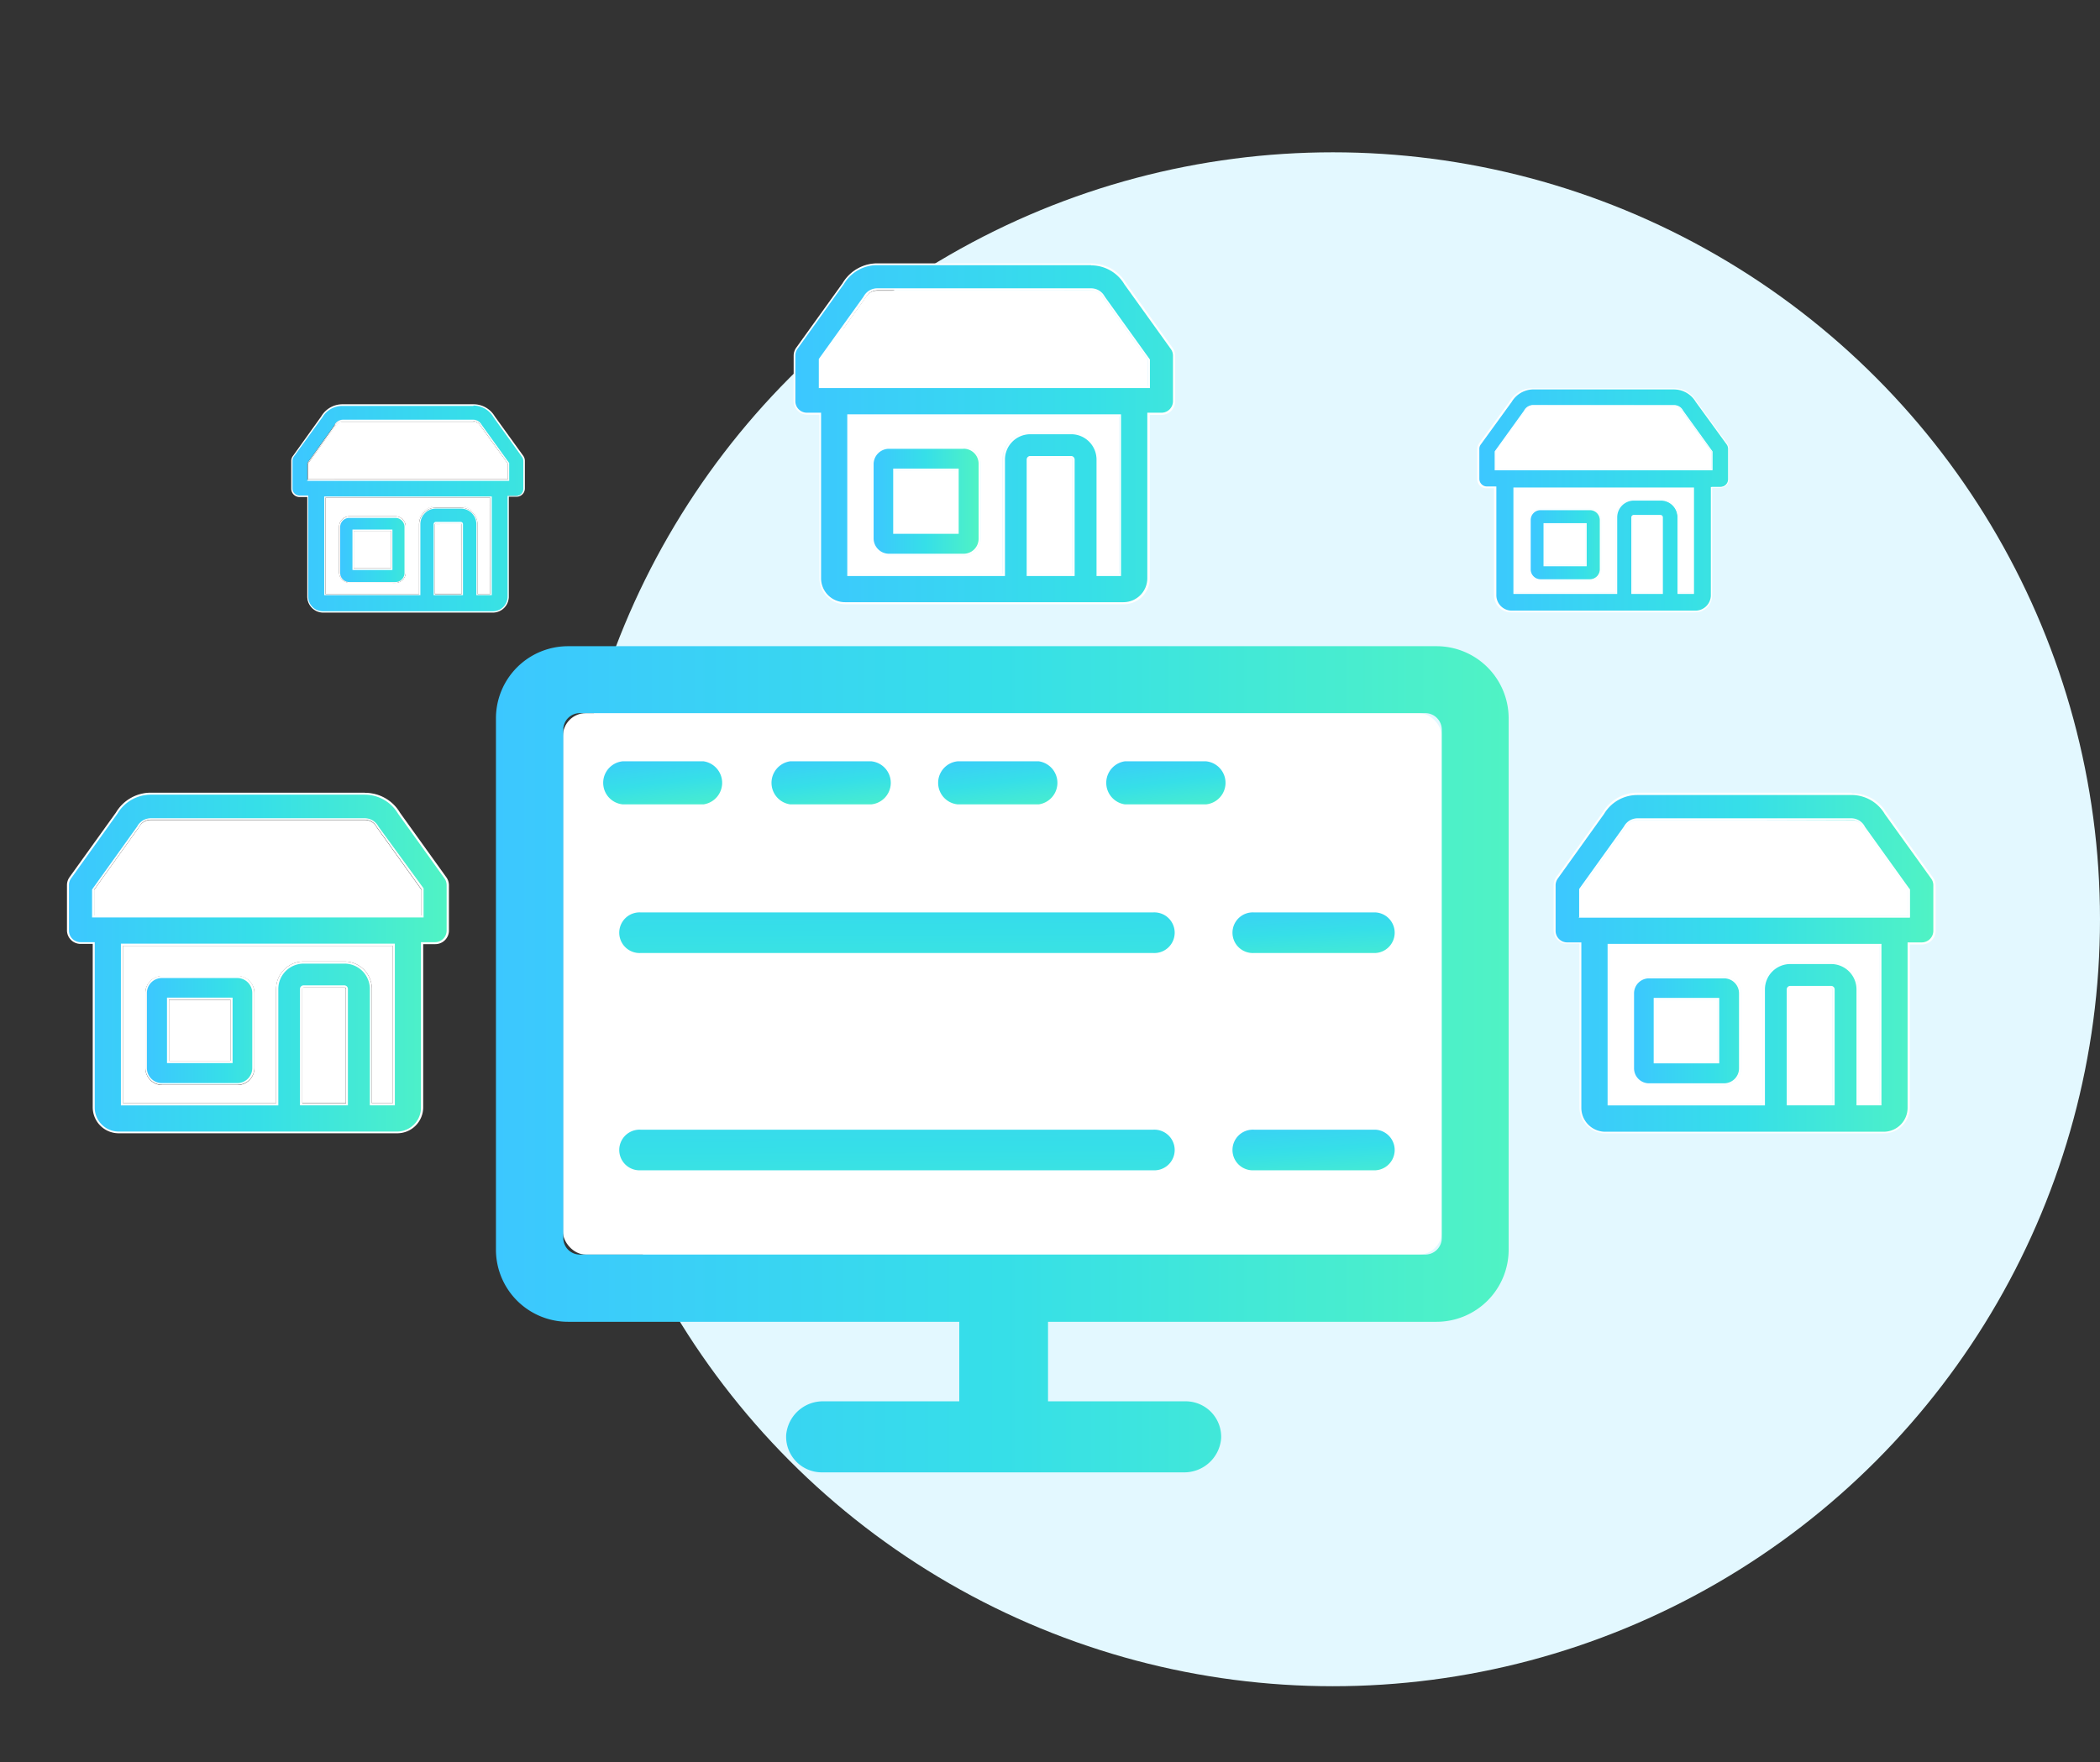 <svg xmlns="http://www.w3.org/2000/svg" xmlns:xlink="http://www.w3.org/1999/xlink" width="193" height="162" viewBox="0 0 193 162">
  <rect x="0" y="0" width="193" height="162" fill="#333333" stroke="none"/>
  <defs>
    <linearGradient id="linear-gradient" y1="0.501" x2="1" y2="0.501" gradientUnits="objectBoundingBox">
      <stop offset="0" stop-color="#3cc7ff"/>
      <stop offset="0.5" stop-color="#36dfe8"/>
      <stop offset="1" stop-color="#50f3c4"/>
    </linearGradient>
    <linearGradient id="linear-gradient-2" x1="-0.001" y1="0.5" x2="0.999" y2="0.5" xlink:href="#linear-gradient"/>
    <linearGradient id="linear-gradient-3" x1="0" y1="0.501" x2="1.001" y2="0.501" xlink:href="#linear-gradient"/>
    <linearGradient id="linear-gradient-4" x1="0" y1="0.5" x2="0.999" y2="0.5" xlink:href="#linear-gradient"/>
    <linearGradient id="linear-gradient-5" x1="0" y1="0.501" x2="1.001" y2="0.501" xlink:href="#linear-gradient"/>
    <linearGradient id="linear-gradient-6" x1="0" y1="0.499" x2="1" y2="0.499" xlink:href="#linear-gradient"/>
    <linearGradient id="linear-gradient-7" x1="0" y1="0.5" x2="0.999" y2="0.5" xlink:href="#linear-gradient"/>
    <linearGradient id="linear-gradient-8" x1="0" y1="0.502" x2="1.002" y2="0.502" xlink:href="#linear-gradient"/>
    <linearGradient id="linear-gradient-9" x1="0" y1="0.5" x2="1" y2="0.5" xlink:href="#linear-gradient"/>
    <linearGradient id="linear-gradient-10" x1="0" y1="0.5" x2="1" y2="0.5" xlink:href="#linear-gradient"/>
    <linearGradient id="linear-gradient-11" x1="0" y1="0.5" x2="1" y2="0.5" xlink:href="#linear-gradient"/>
    <linearGradient id="linear-gradient-12" x1="0.244" y1="-3.001" x2="0.756" y2="4.001" xlink:href="#linear-gradient"/>
    <linearGradient id="linear-gradient-15" x1="0.212" y1="-0.307" x2="0.795" y2="1.305" xlink:href="#linear-gradient"/>
    <linearGradient id="linear-gradient-16" x1="0.207" y1="-0.307" x2="0.788" y2="1.305" xlink:href="#linear-gradient"/>
    <linearGradient id="linear-gradient-17" x1="0.212" y1="-0.307" x2="0.793" y2="1.305" xlink:href="#linear-gradient"/>
    <linearGradient id="linear-gradient-18" x1="0.209" y1="-0.307" x2="0.79" y2="1.305" xlink:href="#linear-gradient"/>
    <linearGradient id="linear-gradient-20" x1="0.232" y1="-0.6" x2="0.783" y2="1.6" xlink:href="#linear-gradient"/>
  </defs>
  <g id="iconPlataforma" transform="translate(-1506 -3468)">
    <circle id="Elipse_26" data-name="Elipse 26" cx="70.5" cy="70.5" r="70.5" transform="translate(1558 3482)" fill="#e3f8ff"/>
    <g id="Capa_2" data-name="Capa 2" transform="translate(1506 3468)">
      <g id="Capa_1" data-name="Capa 1">
        <rect id="Rectángulo_61" data-name="Rectángulo 61" width="182" height="162" fill="none"/>
        <path id="Trazado_123" data-name="Trazado 123" d="M39.21,138.339V127.923L43,127.88l.043,10.459Z" transform="translate(-11.35 -37.018)" fill="#fff"/>
        <path id="Trazado_124" data-name="Trazado 124" d="M42.91,127.922v10.267H39.265V127.922H42.91m.057-.192H39.208a.142.142,0,0,0-.128.135v10.509H43.1V127.879a.142.142,0,0,0-.135-.135Z" transform="translate(-11.313 -36.974)" fill="#fff"/>
        <rect id="Rectángulo_62" data-name="Rectángulo 62" width="5.45" height="5.45" transform="translate(15.632 92.006)" fill="#fff"/>
        <path id="Trazado_125" data-name="Trazado 125" d="M27.317,129.536v5.244H22.052v-5.265h5.265m.185-.185H21.86v5.634H27.5Z" transform="translate(-6.328 -37.438)" fill="#fff"/>
        <path id="Trazado_126" data-name="Trazado 126" d="M38.9,136.776V126.359a2.615,2.615,0,0,0-2.615-2.615H32.527a2.615,2.615,0,0,0-2.608,2.615v10.416H16v-14.3H40.627v14.3Zm-19.348-11.7a1.656,1.656,0,0,0-1.656,1.663v6.9a1.656,1.656,0,0,0,1.656,1.656h6.9a1.656,1.656,0,0,0,1.627-1.656v-6.9a1.656,1.656,0,0,0-1.656-1.663Z" transform="translate(-4.632 -35.455)" fill="#fff"/>
        <path id="Trazado_127" data-name="Trazado 127" d="M40.506,122.535v14.111H38.964V126.322a2.714,2.714,0,0,0-2.707-2.707H32.5a2.707,2.707,0,0,0-2.7,2.707v10.324H16.092V122.535H40.506M19.524,135.353h6.9a1.762,1.762,0,0,0,1.755-1.755v-6.9a1.762,1.762,0,0,0-1.769-1.755H19.524a1.762,1.762,0,0,0-1.755,1.755v6.9a1.762,1.762,0,0,0,1.755,1.755m21.188-13H15.9v14.481H29.983V126.322A2.522,2.522,0,0,1,32.5,123.8h3.759a2.522,2.522,0,0,1,2.522,2.522v10.509H40.7V122.35ZM19.524,135.161a1.57,1.57,0,0,1-1.563-1.563v-6.9a1.57,1.57,0,0,1,1.563-1.563h6.9a1.57,1.57,0,0,1,1.563,1.563v6.9a1.57,1.57,0,0,1-1.563,1.563Z" transform="translate(-4.603 -35.417)" fill="#fff"/>
        <path id="Trazado_128" data-name="Trazado 128" d="M12.31,114.793v-2.281l4.043-5.606a1.236,1.236,0,0,0,.078-.128,1.123,1.123,0,0,1,.966-.568H37.1a1.123,1.123,0,0,1,.973.568.71.71,0,0,0,.078.121l4.071,5.684v2.231Z" transform="translate(-3.563 -30.745)" fill="#fff"/>
        <path id="Trazado_129" data-name="Trazado 129" d="M37.063,106.265a1.016,1.016,0,0,1,.888.519l.085.135,4.036,5.613v2.132H12.365v-2.132l4.043-5.613.085-.135a1.016,1.016,0,0,1,.888-.519H37.063m0-.185H17.381a1.2,1.2,0,0,0-1.052.611l-.078.121L12.18,112.5v2.387H42.264V112.5l-4.071-5.684a1.16,1.16,0,0,1-.078-.121A1.215,1.215,0,0,0,37.063,106.08Z" transform="translate(-3.526 -30.707)" fill="#fff"/>
        <path id="Trazado_130" data-name="Trazado 130" d="M13.448,133.812a2.3,2.3,0,0,1-2.3-2.295V116.39H9.938a1.158,1.158,0,0,1-1.158-1.158v-4.178a1.165,1.165,0,0,1,.22-.711l4.263-5.933a3.638,3.638,0,0,1,3.119-1.791h19.7A3.624,3.624,0,0,1,39.2,104.4l4.263,5.94a1.165,1.165,0,0,1,.22.711v4.178a1.165,1.165,0,0,1-1.151,1.158H41.322V131.5a2.3,2.3,0,0,1-2.3,2.295ZM34.2,118.181a2.423,2.423,0,0,1,2.451,2.43v10.608h2.132V116.539H13.746v14.679H28.021V120.611a2.423,2.423,0,0,1,2.416-2.423Zm-3.759,2.2a.227.227,0,0,0-.227.227v10.608h4.213v-10.6a.227.227,0,0,0-.227-.227Zm-14.047-15.4a1.293,1.293,0,0,0-1.13.668.923.923,0,0,1-.071.107l-4.071,5.684v2.529H41.386v-2.473L37.3,105.81a.924.924,0,0,1-.071-.107,1.314,1.314,0,0,0-1.137-.668Z" transform="translate(-2.541 -29.706)" fill="url(#linear-gradient)"/>
        <path id="Trazado_131" data-name="Trazado 131" d="M36.047,102.735a3.553,3.553,0,0,1,3.048,1.748l4.263,5.94a1.087,1.087,0,0,1,.2.625v4.178a1.066,1.066,0,0,1-1.066,1.066H41.2V131.5a2.2,2.2,0,0,1-2.2,2.2H13.416a2.2,2.2,0,0,1-2.2-2.2V116.292H9.906a1.066,1.066,0,0,1-1.059-1.066v-4.178a1.037,1.037,0,0,1,.2-.625l4.263-5.954a3.553,3.553,0,0,1,3.041-1.734h19.7M10.972,114.018H41.439v-2.672l-4.114-5.634-.064-.1a1.421,1.421,0,0,0-1.215-.711H16.365a1.421,1.421,0,0,0-1.222.711.3.3,0,0,1-.064.1L11.008,111.4l-.036.05v2.629m2.65,17.216H28.089v-10.7a2.331,2.331,0,0,1,2.323-2.331h3.759A2.331,2.331,0,0,1,36.5,120.59v10.7h2.3V116.427H13.622v14.864m16.463,0h4.4v-10.7a.327.327,0,0,0-.32-.327H30.4a.327.327,0,0,0-.32.327v10.7m5.961-28.741H16.365a3.73,3.73,0,0,0-3.2,1.826L8.9,110.316a1.279,1.279,0,0,0-.234.711V115.2a1.251,1.251,0,0,0,1.251,1.251h1.116v15.021a2.387,2.387,0,0,0,2.394,2.387H39.009a2.387,2.387,0,0,0,2.394-2.387v-15h1.108a1.251,1.251,0,0,0,1.258-1.251v-4.178a1.279,1.279,0,0,0-.234-.711l-4.263-5.94a3.709,3.709,0,0,0-3.2-1.826ZM11.178,113.833v-2.387l4.071-5.684.078-.121a1.2,1.2,0,0,1,1.052-.611H36.047a1.215,1.215,0,0,1,1.052.611,1.159,1.159,0,0,0,.078.121l4.071,5.684v2.387ZM13.821,131.1V116.618H38.6V131.1H36.686V120.59a2.522,2.522,0,0,0-2.522-2.522H30.4a2.522,2.522,0,0,0-2.515,2.522V131.1Zm16.47,0V120.59a.142.142,0,0,1,.128-.135h3.759a.142.142,0,0,1,.135.135V131.1Z" transform="translate(-2.51 -29.686)" fill="#fff"/>
        <path id="Trazado_132" data-name="Trazado 132" d="M20.4,136.241a1.471,1.471,0,0,1-1.471-1.471v-6.9A1.471,1.471,0,0,1,20.4,126.4h6.9a1.471,1.471,0,0,1,1.471,1.471v6.9a1.471,1.471,0,0,1-1.471,1.471Zm.533-2h5.833V128.4H20.919Z" transform="translate(-5.48 -36.589)" fill="url(#linear-gradient-2)"/>
        <path id="Trazado_133" data-name="Trazado 133" d="M27.248,126.446a1.378,1.378,0,0,1,1.378,1.378v6.9a1.378,1.378,0,0,1-1.378,1.378H20.363a1.378,1.378,0,0,1-1.421-1.378v-6.9a1.378,1.378,0,0,1,1.421-1.378h6.9M20.8,134.262h6.018v-6.018H20.789v6.018m6.459-8.022H20.363A1.57,1.57,0,0,0,18.8,127.8v6.9a1.57,1.57,0,0,0,1.563,1.563h6.9a1.57,1.57,0,0,0,1.563-1.563v-6.9a1.57,1.57,0,0,0-1.563-1.563Zm-6.274,7.816v-5.634h5.642v5.634Z" transform="translate(-5.442 -36.543)" fill="#fff"/>
        <path id="Trazado_134" data-name="Trazado 134" d="M231.51,138.372V127.956l3.794-.036.043,10.452Z" transform="translate(-67.016 -37.029)" fill="#fff"/>
        <path id="Trazado_135" data-name="Trazado 135" d="M235.217,127.972v10.267h-3.645V127.972h3.645m.05-.192h-3.752a.142.142,0,0,0-.135.135v10.516h3.993V127.936a.142.142,0,0,0-.135-.135Z" transform="translate(-66.978 -36.989)" fill="#fff"/>
        <rect id="Rectángulo_63" data-name="Rectángulo 63" width="5.45" height="5.45" transform="translate(152.266 92.027)" fill="#fff"/>
        <path id="Trazado_136" data-name="Trazado 136" d="M219.62,129.575v5.265h-5.265v-5.265h5.265m.192-.185H214.17v5.642h5.642Z" transform="translate(-61.997 -37.455)" fill="#fff"/>
        <path id="Trazado_137" data-name="Trazado 137" d="M231.212,136.806v-10.4A2.615,2.615,0,0,0,228.6,123.8h-3.759a2.615,2.615,0,0,0-2.615,2.615v10.416H208.34V122.51h24.627v14.3Zm-19.362-11.7a1.663,1.663,0,0,0-1.62,1.656v6.9a1.663,1.663,0,0,0,1.656,1.663h6.871a1.663,1.663,0,0,0,1.663-1.663v-6.9a1.663,1.663,0,0,0-1.663-1.656Z" transform="translate(-60.309 -35.463)" fill="#fff"/>
        <path id="Trazado_138" data-name="Trazado 138" d="M232.806,122.556v14.111h-1.542v-10.3a2.714,2.714,0,0,0-2.707-2.707H224.8a2.714,2.714,0,0,0-2.707,2.707v10.3H208.392V122.556h24.414m-20.989,12.789h6.9a1.762,1.762,0,0,0,1.755-1.755V126.72a1.762,1.762,0,0,0-1.755-1.776h-6.892a1.762,1.762,0,0,0-1.762,1.755v6.9a1.762,1.762,0,0,0,1.762,1.755m21.181-13H208.2v14.488h14.068V126.364a2.515,2.515,0,0,1,2.522-2.515h3.752a2.515,2.515,0,0,1,2.537,2.515V136.88H233V122.371Zm-21.181,12.789a1.57,1.57,0,0,1-1.57-1.563V126.72a1.57,1.57,0,0,1,1.57-1.563h6.892a1.57,1.57,0,0,1,1.563,1.563v6.9a1.57,1.57,0,0,1-1.563,1.563Z" transform="translate(-60.268 -35.417)" fill="#fff"/>
        <path id="Trazado_139" data-name="Trazado 139" d="M204.61,114.83v-2.288l4.057-5.606a1.245,1.245,0,0,0,.078-.128,1.123,1.123,0,0,1,.973-.568H229.4a1.123,1.123,0,0,1,.973.568,1.234,1.234,0,0,0,.078.128l4.071,5.684v2.238Z" transform="translate(-59.229 -30.754)" fill="#fff"/>
        <path id="Trazado_140" data-name="Trazado 140" d="M229.363,106.295a1.016,1.016,0,0,1,.888.519l.085.135,4.043,5.613v2.132H204.672v-2.132l4.036-5.613.085-.135a1.016,1.016,0,0,1,.888-.519h19.682m0-.185H209.681a1.215,1.215,0,0,0-1.052.611.71.71,0,0,1-.078.121l-4.071,5.684v2.38h30.084v-2.38l-4.071-5.684-.064-.1a1.2,1.2,0,0,0-1.052-.611Z" transform="translate(-59.192 -30.716)" fill="#fff"/>
        <path id="Trazado_141" data-name="Trazado 141" d="M205.748,133.845a2.3,2.3,0,0,1-2.295-2.295V116.437h-1.208a1.165,1.165,0,0,1-1.165-1.158V111.1a1.13,1.13,0,0,1,.22-.711l4.263-5.94a3.638,3.638,0,0,1,3.126-1.791h19.682a3.624,3.624,0,0,1,3.119,1.783l4.263,5.947a1.13,1.13,0,0,1,.22.711v4.178a1.165,1.165,0,0,1-1.158,1.158h-1.208V131.55a2.3,2.3,0,0,1-2.3,2.3ZM226.5,118.213a2.423,2.423,0,0,1,2.416,2.423v10.615h2.132V116.579h-25v14.672h14.274V120.665a2.423,2.423,0,0,1,2.423-2.423Zm-3.759,2.2a.227.227,0,0,0-.227.227v10.615h4.206V120.665a.227.227,0,0,0-.22-.227ZM208.7,105.033a1.307,1.307,0,0,0-1.137.661l-.064.107-4.078,5.684v2.529h30.29v-2.473l-4.086-5.684-.071-.107a1.286,1.286,0,0,0-1.137-.661Z" transform="translate(-58.207 -29.717)" fill="url(#linear-gradient-3)"/>
        <path id="Trazado_142" data-name="Trazado 142" d="M228.347,102.763a3.553,3.553,0,0,1,3.048,1.748l4.263,5.933a1.037,1.037,0,0,1,.2.625v4.178a1.066,1.066,0,0,1-1.059,1.066h-1.307v15.205a2.2,2.2,0,0,1-2.2,2.2H205.709a2.2,2.2,0,0,1-2.2-2.2V116.313h-1.3a1.066,1.066,0,0,1-1.066-1.066v-4.178a1.087,1.087,0,0,1,.2-.625L205.6,104.5a3.553,3.553,0,0,1,3.034-1.734h19.682m-25.074,11.276h30.467V111.4h-.036l-4.078-5.684a.455.455,0,0,1-.057-.1,1.421,1.421,0,0,0-1.222-.711H208.665a1.421,1.421,0,0,0-1.215.711l-.064.1-4.078,5.684v2.679m2.615,17.216h14.459V120.633a2.331,2.331,0,0,1,2.331-2.331h3.752a2.331,2.331,0,0,1,2.331,2.331v10.658h2.295V116.448H205.922v14.843m16.463,0h4.405V120.633a.327.327,0,0,0-.327-.32h-3.752a.327.327,0,0,0-.327.32v10.658m5.961-28.741H208.665a3.709,3.709,0,0,0-3.2,1.826l-4.263,5.94a1.279,1.279,0,0,0-.234.711V115.2a1.251,1.251,0,0,0,1.258,1.251h1.108v15.021a2.394,2.394,0,0,0,2.394,2.394h25.579a2.394,2.394,0,0,0,2.394-2.394V116.5h1.116a1.251,1.251,0,0,0,1.251-1.251v-4.178a1.279,1.279,0,0,0-.234-.711l-4.263-5.94a3.709,3.709,0,0,0-3.2-1.826Zm-24.868,11.283v-2.38l4.071-5.684a.71.71,0,0,0,.078-.121,1.215,1.215,0,0,1,1.052-.611h19.682a1.2,1.2,0,0,1,1.052.675c0,.043.05.085.078.121l4.071,5.684v2.38Zm2.643,17.273V116.64h24.8v14.488H229V120.633a2.515,2.515,0,0,0-2.522-2.515h-3.752a2.515,2.515,0,0,0-2.551,2.515v10.516Zm16.47,0V120.633a.142.142,0,0,1,.135-.135h3.752a.142.142,0,0,1,.135.135v10.516Z" transform="translate(-58.176 -29.686)" fill="#fff"/>
        <path id="Trazado_143" data-name="Trazado 143" d="M212.681,136.271a1.471,1.471,0,0,1-1.471-1.471v-6.9a1.471,1.471,0,0,1,1.471-1.471h6.906a1.471,1.471,0,0,1,1.471,1.471v6.9a1.471,1.471,0,0,1-1.471,1.471Zm.533-2h5.833v-5.833h-5.855Z" transform="translate(-61.14 -36.598)" fill="url(#linear-gradient-4)"/>
        <path id="Trazado_144" data-name="Trazado 144" d="M219.552,126.492a1.378,1.378,0,0,1,1.378,1.371v6.9a1.378,1.378,0,0,1-1.378,1.378H212.66a1.378,1.378,0,0,1-1.378-1.378v-6.9a1.378,1.378,0,0,1,1.378-1.371h6.892m-6.459,7.816h6.018v-6.018h-6.025v6.018m6.466-8.008H212.66a1.57,1.57,0,0,0-1.57,1.563v6.9a1.57,1.57,0,0,0,1.57,1.563h6.892a1.57,1.57,0,0,0,1.563-1.563v-6.9A1.57,1.57,0,0,0,219.552,126.3Zm-6.267,7.816v-5.642h5.642v5.642Z" transform="translate(-61.105 -36.561)" fill="#fff"/>
        <path id="Trazado_145" data-name="Trazado 145" d="M133.16,69.859V59.436l3.794-.036L137,69.859Z" transform="translate(-38.546 -17.195)" fill="#fff"/>
        <path id="Trazado_146" data-name="Trazado 146" d="M136.867,59.455V69.736h-3.645V59.455h3.645m.05-.185h-3.752a.142.142,0,0,0-.135.128V69.914h4.022V59.4A.142.142,0,0,0,136.917,59.27Z" transform="translate(-38.509 -17.157)" fill="#fff"/>
        <rect id="Rectángulo_64" data-name="Rectángulo 64" width="5.45" height="5.45" transform="translate(82.386 43.349)" fill="#fff"/>
        <path id="Trazado_147" data-name="Trazado 147" d="M121.27,61.062v5.265H116V61.062h5.265m.192-.192H115.82v5.642h5.642Z" transform="translate(-33.527 -17.62)" fill="#fff"/>
        <path id="Trazado_148" data-name="Trazado 148" d="M132.865,68.3V57.872a2.615,2.615,0,0,0-2.615-2.608H126.5a2.615,2.615,0,0,0-2.615,2.608V68.3H110V54h24.6V68.3Zm-19.355-11.7a1.663,1.663,0,0,0-1.663,1.67v6.892a1.663,1.663,0,0,0,1.663,1.634H120.4a1.663,1.663,0,0,0,1.677-1.641V58.263a1.663,1.663,0,0,0-1.663-1.663Z" transform="translate(-31.842 -15.632)" fill="#fff"/>
        <path id="Trazado_149" data-name="Trazado 149" d="M134.456,54.055V68.173h-1.542V57.835a2.707,2.707,0,0,0-2.707-2.7h-3.752a2.707,2.707,0,0,0-2.707,2.7V68.173H110.042V54.055h24.414m-21,12.789h6.9a1.762,1.762,0,0,0,1.755-1.762V58.226a1.762,1.762,0,0,0-1.755-1.755h-6.9a1.762,1.762,0,0,0-1.755,1.755v6.892a1.762,1.762,0,0,0,1.755,1.762m21.188-13h-24.8V68.351h14.083V57.835a2.522,2.522,0,0,1,2.522-2.515h3.752a2.522,2.522,0,0,1,2.522,2.515V68.351h1.918V53.87ZM113.459,66.667A1.57,1.57,0,0,1,111.9,65.1V58.226a1.57,1.57,0,0,1,1.563-1.563h6.9a1.57,1.57,0,0,1,1.563,1.563v6.892a1.57,1.57,0,0,1-1.563,1.57Z" transform="translate(-31.799 -15.594)" fill="#fff"/>
        <path id="Trazado_150" data-name="Trazado 150" d="M106.26,46.313V44.025l4.078-5.606a.711.711,0,0,0,.078-.121,1.108,1.108,0,0,1,.973-.568h19.682a1.108,1.108,0,0,1,.973.568.709.709,0,0,0,.078.121l4.071,5.684v2.231Z" transform="translate(-30.759 -10.922)" fill="#fff"/>
        <path id="Trazado_151" data-name="Trazado 151" d="M131.013,37.773a1.016,1.016,0,0,1,.888.519l.085.135,4.043,5.613v2.132H106.322V44.04l4.036-5.613.085-.135a1.016,1.016,0,0,1,.888-.519h19.682m0-.185H111.331a1.2,1.2,0,0,0-1.052.611,1.158,1.158,0,0,1-.078.121L106.13,44v2.38h30.084V43.976l-4.071-5.684-.078-.121a1.2,1.2,0,0,0-1.052-.611Z" transform="translate(-30.722 -10.873)" fill="#fff"/>
        <path id="Trazado_152" data-name="Trazado 152" d="M107.4,65.3a2.3,2.3,0,0,1-2.3-2.3V47.921H103.9a1.172,1.172,0,0,1-1.165-1.158v-4.2a1.158,1.158,0,0,1,.22-.711l4.263-5.94a3.645,3.645,0,0,1,3.126-1.783h19.682a3.638,3.638,0,0,1,3.119,1.776l4.263,5.947a1.158,1.158,0,0,1,.22.711v4.185a1.165,1.165,0,0,1-1.158,1.158h-1.215V63.034a2.3,2.3,0,0,1-2.274,2.267Zm20.747-15.632a2.423,2.423,0,0,1,2.423,2.423V62.729H132.7V48.056h-25V62.729h14.274V52.121a2.423,2.423,0,0,1,2.423-2.451Zm-3.752,2.2a.22.22,0,0,0-.227.22V62.729h4.206V52.121a.22.22,0,0,0-.227-.22ZM110.347,36.5a1.314,1.314,0,0,0-1.137.668l-.064.107-4.078,5.684v2.529h30.268v-2.5L131.25,37.3l-.071-.107a1.293,1.293,0,0,0-1.137-.668Z" transform="translate(-29.737 -9.88)" fill="url(#linear-gradient-5)"/>
        <path id="Trazado_153" data-name="Trazado 153" d="M130.008,34.255A3.553,3.553,0,0,1,133.056,36l4.263,5.94a1.037,1.037,0,0,1,.2.618v4.185A1.059,1.059,0,0,1,136.46,47.8h-1.3V63.017a2.2,2.2,0,0,1-2.2,2.2H107.378a2.2,2.2,0,0,1-2.2-2.2V47.8h-1.3a1.066,1.066,0,0,1-1.066-1.059v-4.2a1.037,1.037,0,0,1,.2-.618l4.263-5.954a3.553,3.553,0,0,1,3.034-1.734h19.682m-25.053,11.3H135.4V42.909l-.036-.05-4.078-5.684-.064-.1a1.421,1.421,0,0,0-1.215-.711H110.327a1.421,1.421,0,0,0-1.215.711l-.064.1-4.078,5.684v2.679m2.65,17.273h14.459V52.1a2.331,2.331,0,0,1,2.331-2.323h3.752a2.331,2.331,0,0,1,2.331,2.323V62.811h2.252V47.947h-25.16V62.811m16.463,0h4.434V52.1a.327.327,0,0,0-.327-.32H124.4a.327.327,0,0,0-.327.32V62.811m5.961-28.741H110.355a3.709,3.709,0,0,0-3.2,1.826l-4.263,5.933a1.279,1.279,0,0,0-.234.711v4.185a1.25,1.25,0,0,0,1.258,1.251h1.108V63.017a2.394,2.394,0,0,0,2.394,2.387H133a2.394,2.394,0,0,0,2.394-2.387V48h1.116a1.251,1.251,0,0,0,1.208-1.251v-4.2a1.279,1.279,0,0,0-.234-.711L133.22,35.9a3.709,3.709,0,0,0-3.2-1.826ZM105.168,45.346v-2.38l4.071-5.684a1.156,1.156,0,0,0,.078-.121,1.2,1.2,0,0,1,1.052-.611h19.682a1.2,1.2,0,0,1,1.052.611l.078.121,4.071,5.684v2.38Zm2.643,17.273V48.138h24.8V62.619H130.69V52.1a2.522,2.522,0,0,0-2.522-2.515h-3.752a2.522,2.522,0,0,0-2.522,2.515V62.619Zm16.47,0V52.1a.142.142,0,0,1,.135-.128h3.752a.142.142,0,0,1,.135.128V62.619Z" transform="translate(-29.717 -9.862)" fill="#fff"/>
        <path id="Trazado_154" data-name="Trazado 154" d="M114.338,67.764a1.478,1.478,0,0,1-1.478-1.478V59.4a1.478,1.478,0,0,1,1.478-1.471h6.892A1.471,1.471,0,0,1,122.7,59.4v6.892a1.478,1.478,0,0,1-1.471,1.478Zm.526-2H120.7V59.927h-5.833Z" transform="translate(-32.67 -16.769)" fill="url(#linear-gradient-6)"/>
        <path id="Trazado_155" data-name="Trazado 155" d="M121.187,57.975a1.378,1.378,0,0,1,1.378,1.386v6.892a1.378,1.378,0,0,1-1.378,1.378h-6.9a1.421,1.421,0,0,1-1.371-1.386V59.36a1.421,1.421,0,0,1,1.378-1.378h6.9M114.735,65.8h6v-6h-6.018v6.018m6.459-8.022h-6.9a1.57,1.57,0,0,0-1.563,1.563v6.892a1.57,1.57,0,0,0,1.563,1.57h6.9a1.57,1.57,0,0,0,1.563-1.57V59.36a1.57,1.57,0,0,0-1.563-1.563Zm-6.267,7.816V59.978h5.642V65.62Z" transform="translate(-32.627 -16.729)" fill="#fff"/>
        <path id="Trazado_156" data-name="Trazado 156" d="M211.27,73.775V66.911l2.494-.021.028,6.885Z" transform="translate(-61.157 -19.363)" fill="#fff"/>
        <path id="Trazado_157" data-name="Trazado 157" d="M213.7,66.942v6.764h-2.4V66.942h2.4m.036-.121h-2.473a.092.092,0,0,0-.085.085v6.921h2.65V66.885a.092.092,0,0,0-.092-.085Z" transform="translate(-61.131 -19.337)" fill="#fff"/>
        <rect id="Rectángulo_65" data-name="Rectángulo 65" width="3.588" height="3.588" transform="translate(142.056 48.273)" fill="#fff"/>
        <path id="Trazado_158" data-name="Trazado 158" d="M203.432,67.951v3.467h-3.482V67.951h3.467m.121-.121H199.83v3.709h3.709V67.851Z" transform="translate(-57.846 -19.635)" fill="#fff"/>
        <path id="Trazado_159" data-name="Trazado 159" d="M211.063,72.744V65.881a1.719,1.719,0,0,0-1.719-1.719h-2.473a1.727,1.727,0,0,0-1.719,1.719v6.864H196V63.33h16.2v9.414Zm-12.74-7.7a1.094,1.094,0,0,0-1.094,1.094V70.67a1.094,1.094,0,0,0,1.094,1.094h4.533a1.094,1.094,0,0,0,1.094-1.094V66.137a1.094,1.094,0,0,0-1.094-1.094Z" transform="translate(-56.737 -18.332)" fill="#fff"/>
        <path id="Trazado_160" data-name="Trazado 160" d="M212.111,63.368v9.287H211.1v-6.8a1.783,1.783,0,0,0-1.783-1.783h-2.473a1.791,1.791,0,0,0-1.783,1.783v6.8h-9.017V63.368h16.072M198.284,71.8h4.54a1.158,1.158,0,0,0,1.158-1.158V66.111a1.158,1.158,0,0,0-1.158-1.158h-4.54a1.158,1.158,0,0,0-1.151,1.158v4.533a1.158,1.158,0,0,0,1.151,1.158m13.948-8.562H195.89v9.535h9.315V65.855a1.663,1.663,0,0,1,1.656-1.656h2.473A1.663,1.663,0,0,1,211,65.855v6.921h1.258V63.24Zm-13.948,8.441a1.044,1.044,0,0,1-1.03-1.037V66.111a1.044,1.044,0,0,1,1.03-1.037h4.54a1.044,1.044,0,0,1,1.037,1.037v4.533a1.044,1.044,0,0,1-1.037,1.037Z" transform="translate(-56.705 -18.306)" fill="#fff"/>
        <path id="Trazado_161" data-name="Trazado 161" d="M193.56,58.269V56.762l2.664-3.688.057-.085a.711.711,0,0,1,.639-.369h12.96a.711.711,0,0,1,.639.369.533.533,0,0,0,.05.085l2.679,3.73v1.464Z" transform="translate(-56.031 -15.232)" fill="#fff"/>
        <path id="Trazado_162" data-name="Trazado 162" d="M209.849,52.651a.711.711,0,0,1,.583.341.405.405,0,0,0,.057.092l2.657,3.695V58.2H193.585V56.779l2.657-3.695L196.3,53a.711.711,0,0,1,.59-.348h12.96m0-.121h-12.96a.8.8,0,0,0-.711.405l-.05.078-2.679,3.723v1.57h19.809v-1.57l-2.686-3.723-.05-.078a.8.8,0,0,0-.711-.4Z" transform="translate(-55.999 -15.206)" fill="#fff"/>
        <path id="Trazado_163" data-name="Trazado 163" d="M194.3,70.8a1.513,1.513,0,0,1-1.506-1.535V59.321H192a.767.767,0,0,1-.767-.711V55.825a.71.71,0,0,1,.149-.448l2.807-3.908a2.409,2.409,0,0,1,2.061-1.179h12.96a2.409,2.409,0,0,1,2.053,1.172l2.842,3.915a.782.782,0,0,1,.142.448V58.61a.767.767,0,0,1-.789.711h-.8v9.947a1.521,1.521,0,0,1-1.513,1.513Zm13.663-10.288a1.592,1.592,0,0,1,1.577,1.592v6.984h1.421V59.427H194.5v9.663h9.4V62.106a1.592,1.592,0,0,1,1.592-1.592Zm-2.473,1.421a.156.156,0,0,0-.149.149v6.984h2.778V62.106a.149.149,0,0,0-.149-.149ZM196.253,51.8a.853.853,0,0,0-.711.441.615.615,0,0,0-.05.071l-2.721,3.744v1.67H212.7V56.088l-2.693-3.759-.043-.071a.867.867,0,0,0-.746-.441Z" transform="translate(-55.356 -14.558)" fill="url(#linear-gradient-7)"/>
        <path id="Trazado_164" data-name="Trazado 164" d="M209.16,50.331a2.338,2.338,0,0,1,2,1.151l2.842,3.908a.711.711,0,0,1,.128.412v2.785a.711.711,0,0,1-.711.711h-.874v9.947a1.421,1.421,0,0,1-1.421,1.421H194.253a1.421,1.421,0,0,1-1.421-1.421v-9.99h-.853a.711.711,0,0,1-.711-.711V55.8a.668.668,0,0,1,.135-.412l2.842-3.915a2.345,2.345,0,0,1,2-1.144h12.96m-16.562,7.432h20.058V56.029h0l-2.686-3.723-.043-.071a.917.917,0,0,0-.8-.462H196.2a.924.924,0,0,0-.8.462l-.043.071-2.679,3.723h0v1.734m1.748,11.368h9.514V62.083a1.535,1.535,0,0,1,1.535-1.535h2.473a1.535,1.535,0,0,1,1.535,1.535v7.048h1.513V59.347H194.4v9.784m10.836,0h2.9V62.083a.22.22,0,0,0-.213-.213h-2.473a.22.22,0,0,0-.213.213v7.048M209.16,50.21H196.2a2.451,2.451,0,0,0-2.132,1.2l-2.842,3.908a.853.853,0,0,0-.156.483v2.785a.831.831,0,0,0,.831.824h.711v9.834a1.577,1.577,0,0,0,1.57,1.577h16.847a1.577,1.577,0,0,0,1.641-1.577V59.376h.711a.824.824,0,0,0,.853-.789V55.8a.853.853,0,0,0-.156-.483l-2.842-3.908a2.437,2.437,0,0,0-2.132-1.2Zm-16.385,7.425v-1.57l2.679-3.723.05-.078a.8.8,0,0,1,.711-.405h12.96a.8.8,0,0,1,.711.405l.05.078,2.686,3.723v1.57ZM194.516,69V59.468h16.342V69H209.6V62.083a1.663,1.663,0,0,0-1.663-1.656h-2.494a1.663,1.663,0,0,0-1.634,1.656V69Zm10.843,0V62.083a.092.092,0,0,1,.085-.085h2.473a.092.092,0,0,1,.092.085V69Z" transform="translate(-55.31 -14.534)" fill="#fff"/>
        <path id="Trazado_165" data-name="Trazado 165" d="M198.873,72.369a.973.973,0,0,1-.973-.973V66.883a.973.973,0,0,1,.973-.973h4.533a.973.973,0,0,1,.959.973v4.533a.973.973,0,0,1-.959.952Zm.348-1.322h3.837V67.21h-3.837Z" transform="translate(-57.287 -19.079)" fill="url(#linear-gradient-8)"/>
        <path id="Trazado_166" data-name="Trazado 166" d="M203.381,65.948a.909.909,0,0,1,.909.909v4.533a.909.909,0,0,1-.909.909h-4.54a.9.9,0,0,1-.9-.909V66.857a.9.9,0,0,1,.9-.909h4.54m-4.263,5.158h3.965V67.142h-3.965v3.965m4.263-5.286h-4.54a1.044,1.044,0,0,0-1.03,1.037v4.533a1.044,1.044,0,0,0,1.03,1.037h4.54a1.044,1.044,0,0,0,1.037-1.037V66.857A1.044,1.044,0,0,0,203.381,65.82Zm-4.121,5.158V67.269h3.709v3.709Z" transform="translate(-57.261 -19.053)" fill="#fff"/>
        <path id="Trazado_167" data-name="Trazado 167" d="M56.34,74.168V67.8l2.323-.021.021,6.388Z" transform="translate(-16.309 -19.621)" fill="#fff"/>
        <path id="Trazado_168" data-name="Trazado 168" d="M58.6,67.814v6.274H56.381V67.814H58.6m0-.114H56.345a.085.085,0,0,0-.085.078v6.395h2.458V67.778a.078.078,0,0,0-.078-.078Z" transform="translate(-16.286 -19.597)" fill="#fff"/>
        <rect id="Rectángulo_66" data-name="Rectángulo 66" width="3.332" height="3.332" transform="translate(32.563 48.856)" fill="#fff"/>
        <path id="Trazado_169" data-name="Trazado 169" d="M49.082,68.794v3.212H45.864V68.794h3.219m.114-.114H45.75v3.446H49.2Z" transform="translate(-13.243 -19.881)" fill="#fff"/>
        <path id="Trazado_170" data-name="Trazado 170" d="M56.166,73.212V66.818a1.6,1.6,0,0,0-1.6-1.6h-2.3a1.6,1.6,0,0,0-1.6,1.6v6.395H42.19V64.48H57.218v8.732Zm-11.83-7.148a1.016,1.016,0,0,0-1.016,1.016v4.213A1.016,1.016,0,0,0,44.336,72.3h4.213a1.016,1.016,0,0,0,1.016-1.009V67.081a1.016,1.016,0,0,0-1.016-1.016Z" transform="translate(-12.213 -18.665)" fill="#fff"/>
        <path id="Trazado_171" data-name="Trazado 171" d="M57.135,64.511v8.619H56.2V66.82a1.663,1.663,0,0,0-1.656-1.656H52.246a1.663,1.663,0,0,0-1.656,1.656v6.309h-8.37V64.511H57.142M44.352,72.327h4.213a1.08,1.08,0,0,0,1.073-1.073v-4.2a1.073,1.073,0,0,0-1.073-1.073H44.31a1.073,1.073,0,0,0-1.073,1.073v4.213a1.08,1.08,0,0,0,1.073,1.073M57.248,64.39H42.1v8.853h8.6V66.848a1.549,1.549,0,0,1,1.542-1.542h2.295a1.542,1.542,0,0,1,1.535,1.542v6.395h1.172ZM44.31,72.206a.959.959,0,0,1-.959-.952v-4.2a.966.966,0,0,1,.959-.959h4.213a.959.959,0,0,1,.952.959v4.213a.952.952,0,0,1-.952.952Z" transform="translate(-12.187 -18.639)" fill="#fff"/>
        <path id="Trazado_172" data-name="Trazado 172" d="M39.91,59.8V58.431l2.48-3.425.05-.078a.71.71,0,0,1,.59-.348H55.058a.711.711,0,0,1,.59.348l.05.078,2.487,3.425V59.8Z" transform="translate(-11.553 -15.799)" fill="#fff"/>
        <path id="Trazado_173" data-name="Trazado 173" d="M55.035,54.571a.625.625,0,0,1,.54.313.59.59,0,0,0,.057.085L58.1,58.393V59.7H39.951V58.393l2.466-3.425.057-.085a.618.618,0,0,1,.54-.313H55.035m0-.121H43.006a.711.711,0,0,0-.639.377.611.611,0,0,1-.05.071l-2.487,3.5v1.421H58.211V58.393l-2.487-3.46a.256.256,0,0,1-.05-.071.711.711,0,0,0-.639-.377Z" transform="translate(-11.53 -15.762)" fill="#fff"/>
        <path id="Trazado_174" data-name="Trazado 174" d="M40.6,71.408a1.421,1.421,0,0,1-1.421-1.421V60.75h-.711a.711.711,0,0,1-.711-.711V57.51a.71.71,0,0,1,.135-.412l2.615-3.624a2.217,2.217,0,0,1,1.9-1.094H54.436a2.231,2.231,0,0,1,1.9,1.087l2.615,3.617a.711.711,0,0,1,.128.412v2.558a.711.711,0,0,1-.711.711h-.711V70a1.421,1.421,0,0,1-1.421,1.421Zm12.683-9.542a1.478,1.478,0,0,1,1.478,1.478v6.48h1.286V60.857H40.773v8.967h8.739v-6.48a1.478,1.478,0,0,1,1.478-1.478ZM50.99,63.2a.142.142,0,0,0-.142.142v6.48H53.42v-6.48a.142.142,0,0,0-.135-.142Zm-8.583-9.407a.789.789,0,0,0-.711.405l-.043.071-2.473,3.453v1.549H57.655V57.794l-2.487-3.553-.043-.071a.789.789,0,0,0-.711-.4Z" transform="translate(-10.931 -15.163)" fill="url(#linear-gradient-9)"/>
        <path id="Trazado_175" data-name="Trazado 175" d="M54.41,52.414a2.167,2.167,0,0,1,1.862,1.094l2.608,3.631a.661.661,0,0,1,.121.377v2.558a.647.647,0,0,1-.647.647h-.8v9.265a1.35,1.35,0,0,1-1.35,1.343H40.576a1.343,1.343,0,0,1-1.343-1.343V60.691h-.8a.647.647,0,0,1-.647-.647V57.487a.661.661,0,0,1,.121-.377l2.615-3.6a2.132,2.132,0,0,1,1.854-1.059H54.41M39.091,59.341H57.7V57.7h0l-2.508-3.482-.043-.064a.86.86,0,0,0-.711-.433H42.381a.881.881,0,0,0-.711.433.291.291,0,0,1,0,.064l-2.487,3.46h0v1.606M40.7,69.85h8.839V63.313a1.421,1.421,0,0,1,1.421-1.421h2.3a1.421,1.421,0,0,1,1.421,1.421V69.85H56.1V60.777H40.7V69.85m10.061,0h2.693V63.313a.206.206,0,0,0-.2-.2h-2.3a.206.206,0,0,0-.2.2V69.85M54.41,52.3H42.381a2.267,2.267,0,0,0-1.954,1.116l-2.608,3.645a.753.753,0,0,0-.149.448v2.558a.767.767,0,0,0,.767.76h.711v9.159a1.464,1.464,0,0,0,1.421,1.464H56.2a1.464,1.464,0,0,0,1.464-1.464V60.8h.711a.767.767,0,0,0,.767-.76V57.487a.8.8,0,0,0-.149-.448l-2.615-3.624A2.267,2.267,0,0,0,54.424,52.3ZM39.2,59.192V57.771l2.487-3.46a.611.611,0,0,0,.05-.071.711.711,0,0,1,.639-.377H54.41a.711.711,0,0,1,.639.377.256.256,0,0,0,.05.071l2.487,3.46v1.421Zm1.613,10.551V60.89H55.966v8.853H54.794V63.349a1.542,1.542,0,0,0-1.535-1.542H50.964a1.549,1.549,0,0,0-1.542,1.542v6.395Zm10.061,0V63.349a.085.085,0,0,1,.085-.078h2.295a.078.078,0,0,1,.078.078v6.395Z" transform="translate(-10.904 -15.139)" fill="#fff"/>
        <path id="Trazado_176" data-name="Trazado 176" d="M44.842,72.881a.9.9,0,0,1-.9-.9V67.772a.9.9,0,0,1,.9-.9h4.213a.9.9,0,0,1,.9.9v4.213a.9.9,0,0,1-.9.9Zm.327-1.222h3.553V68.106H45.169Z" transform="translate(-12.719 -19.357)" fill="url(#linear-gradient-10)"/>
        <path id="Trazado_177" data-name="Trazado 177" d="M49.033,66.939a.838.838,0,0,1,.838.846V72a.838.838,0,0,1-.838.838H44.819a.846.846,0,0,1-.86-.874V67.749a.846.846,0,0,1,.86-.81h4.213m-3.943,4.789h3.673V68.012H45.089v3.681m3.943-4.9H44.819a.966.966,0,0,0-.959.959v4.213a.959.959,0,0,0,.959.952h4.213a.952.952,0,0,0,.952-.952V67.749a.959.959,0,0,0-.952-.959ZM45.2,71.579V68.133h3.446v3.446Z" transform="translate(-12.696 -19.334)" fill="#fff"/>
        <rect id="Rectángulo_67" data-name="Rectángulo 67" width="80.773" height="49.772" rx="2.11" transform="translate(51.733 65.553)" fill="#fff"/>
        <path id="Trazado_178" data-name="Trazado 178" d="M64.15,90.229v48.813a6.629,6.629,0,0,0,6.629,6.658h35.953v7.311H94.269a3.389,3.389,0,0,0-3.446,3.091,3.276,3.276,0,0,0,3.261,3.439h33.267a3.4,3.4,0,0,0,3.446-3.091,3.261,3.261,0,0,0-3.261-3.439H114.889V145.7H150.6a6.629,6.629,0,0,0,6.622-6.629V90.229A6.629,6.629,0,0,0,150.6,83.6H70.779A6.629,6.629,0,0,0,64.15,90.229Zm86.926,1.044V138a1.521,1.521,0,0,1-1.528,1.521H71.859A1.521,1.521,0,0,1,70.339,138V91.274a1.521,1.521,0,0,1,1.521-1.521h77.689a1.521,1.521,0,0,1,1.528,1.521Z" transform="translate(-18.57 -24.2)" fill="url(#linear-gradient-11)"/>
        <path id="Trazado_179" data-name="Trazado 179" d="M82.092,121.769h47.065a1.869,1.869,0,1,0,0-3.73H82.092a1.869,1.869,0,1,0,0,3.73Z" transform="translate(-23.189 -34.168)" fill="url(#linear-gradient-12)"/>
        <path id="Trazado_180" data-name="Trazado 180" d="M82.092,135.309h47.065a1.869,1.869,0,1,0,0-3.73H82.092a1.869,1.869,0,1,0,0,3.73Z" transform="translate(-23.189 -38.087)" fill="url(#linear-gradient-12)"/>
        <path id="Trazado_181" data-name="Trazado 181" d="M82.092,149.879h47.065a1.869,1.869,0,1,0,0-3.73H82.092a1.869,1.869,0,1,0,0,3.73Z" transform="translate(-23.189 -42.305)" fill="url(#linear-gradient-12)"/>
        <path id="Trazado_182" data-name="Trazado 182" d="M79.813,102.448h7.432a2,2,0,0,0,0-3.958H79.813a1.989,1.989,0,0,0,0,3.958Z" transform="translate(-22.587 -28.51)" fill="url(#linear-gradient-15)"/>
        <path id="Trazado_183" data-name="Trazado 183" d="M101.495,102.448h7.461a1.989,1.989,0,0,0,0-3.958h-7.461a2,2,0,0,0,0,3.958Z" transform="translate(-28.879 -28.51)" fill="url(#linear-gradient-16)"/>
        <path id="Trazado_184" data-name="Trazado 184" d="M123.143,102.448H130.6a2,2,0,0,0,0-3.958h-7.461a1.989,1.989,0,0,0,0,3.958Z" transform="translate(-35.13 -28.51)" fill="url(#linear-gradient-17)"/>
        <path id="Trazado_185" data-name="Trazado 185" d="M144.816,102.448h7.439a1.989,1.989,0,0,0,0-3.958h-7.461a2,2,0,0,0,0,3.958Z" transform="translate(-41.413 -28.51)" fill="url(#linear-gradient-18)"/>
        <path id="Trazado_186" data-name="Trazado 186" d="M166.473,102.448h7.461a2,2,0,0,0,0-3.958h-7.461a1.989,1.989,0,0,0,0,3.958Z" transform="translate(-47.673 -28.51)" fill="url(#linear-gradient-17)"/>
        <path id="Trazado_187" data-name="Trazado 187" d="M161.412,121.769h11.169a1.869,1.869,0,0,0,0-3.73H161.412a1.869,1.869,0,1,0,0,3.73Z" transform="translate(-46.15 -34.168)" fill="url(#linear-gradient-20)"/>
        <path id="Trazado_188" data-name="Trazado 188" d="M161.412,135.309h11.169a1.869,1.869,0,0,0,0-3.73H161.412a1.869,1.869,0,1,0,0,3.73Z" transform="translate(-46.15 -38.087)" fill="url(#linear-gradient-20)"/>
        <path id="Trazado_189" data-name="Trazado 189" d="M161.412,149.879h11.169a1.869,1.869,0,0,0,0-3.73H161.412a1.869,1.869,0,1,0,0,3.73Z" transform="translate(-46.15 -42.305)" fill="url(#linear-gradient-20)"/>
      </g>
    </g>
  </g>
</svg>
